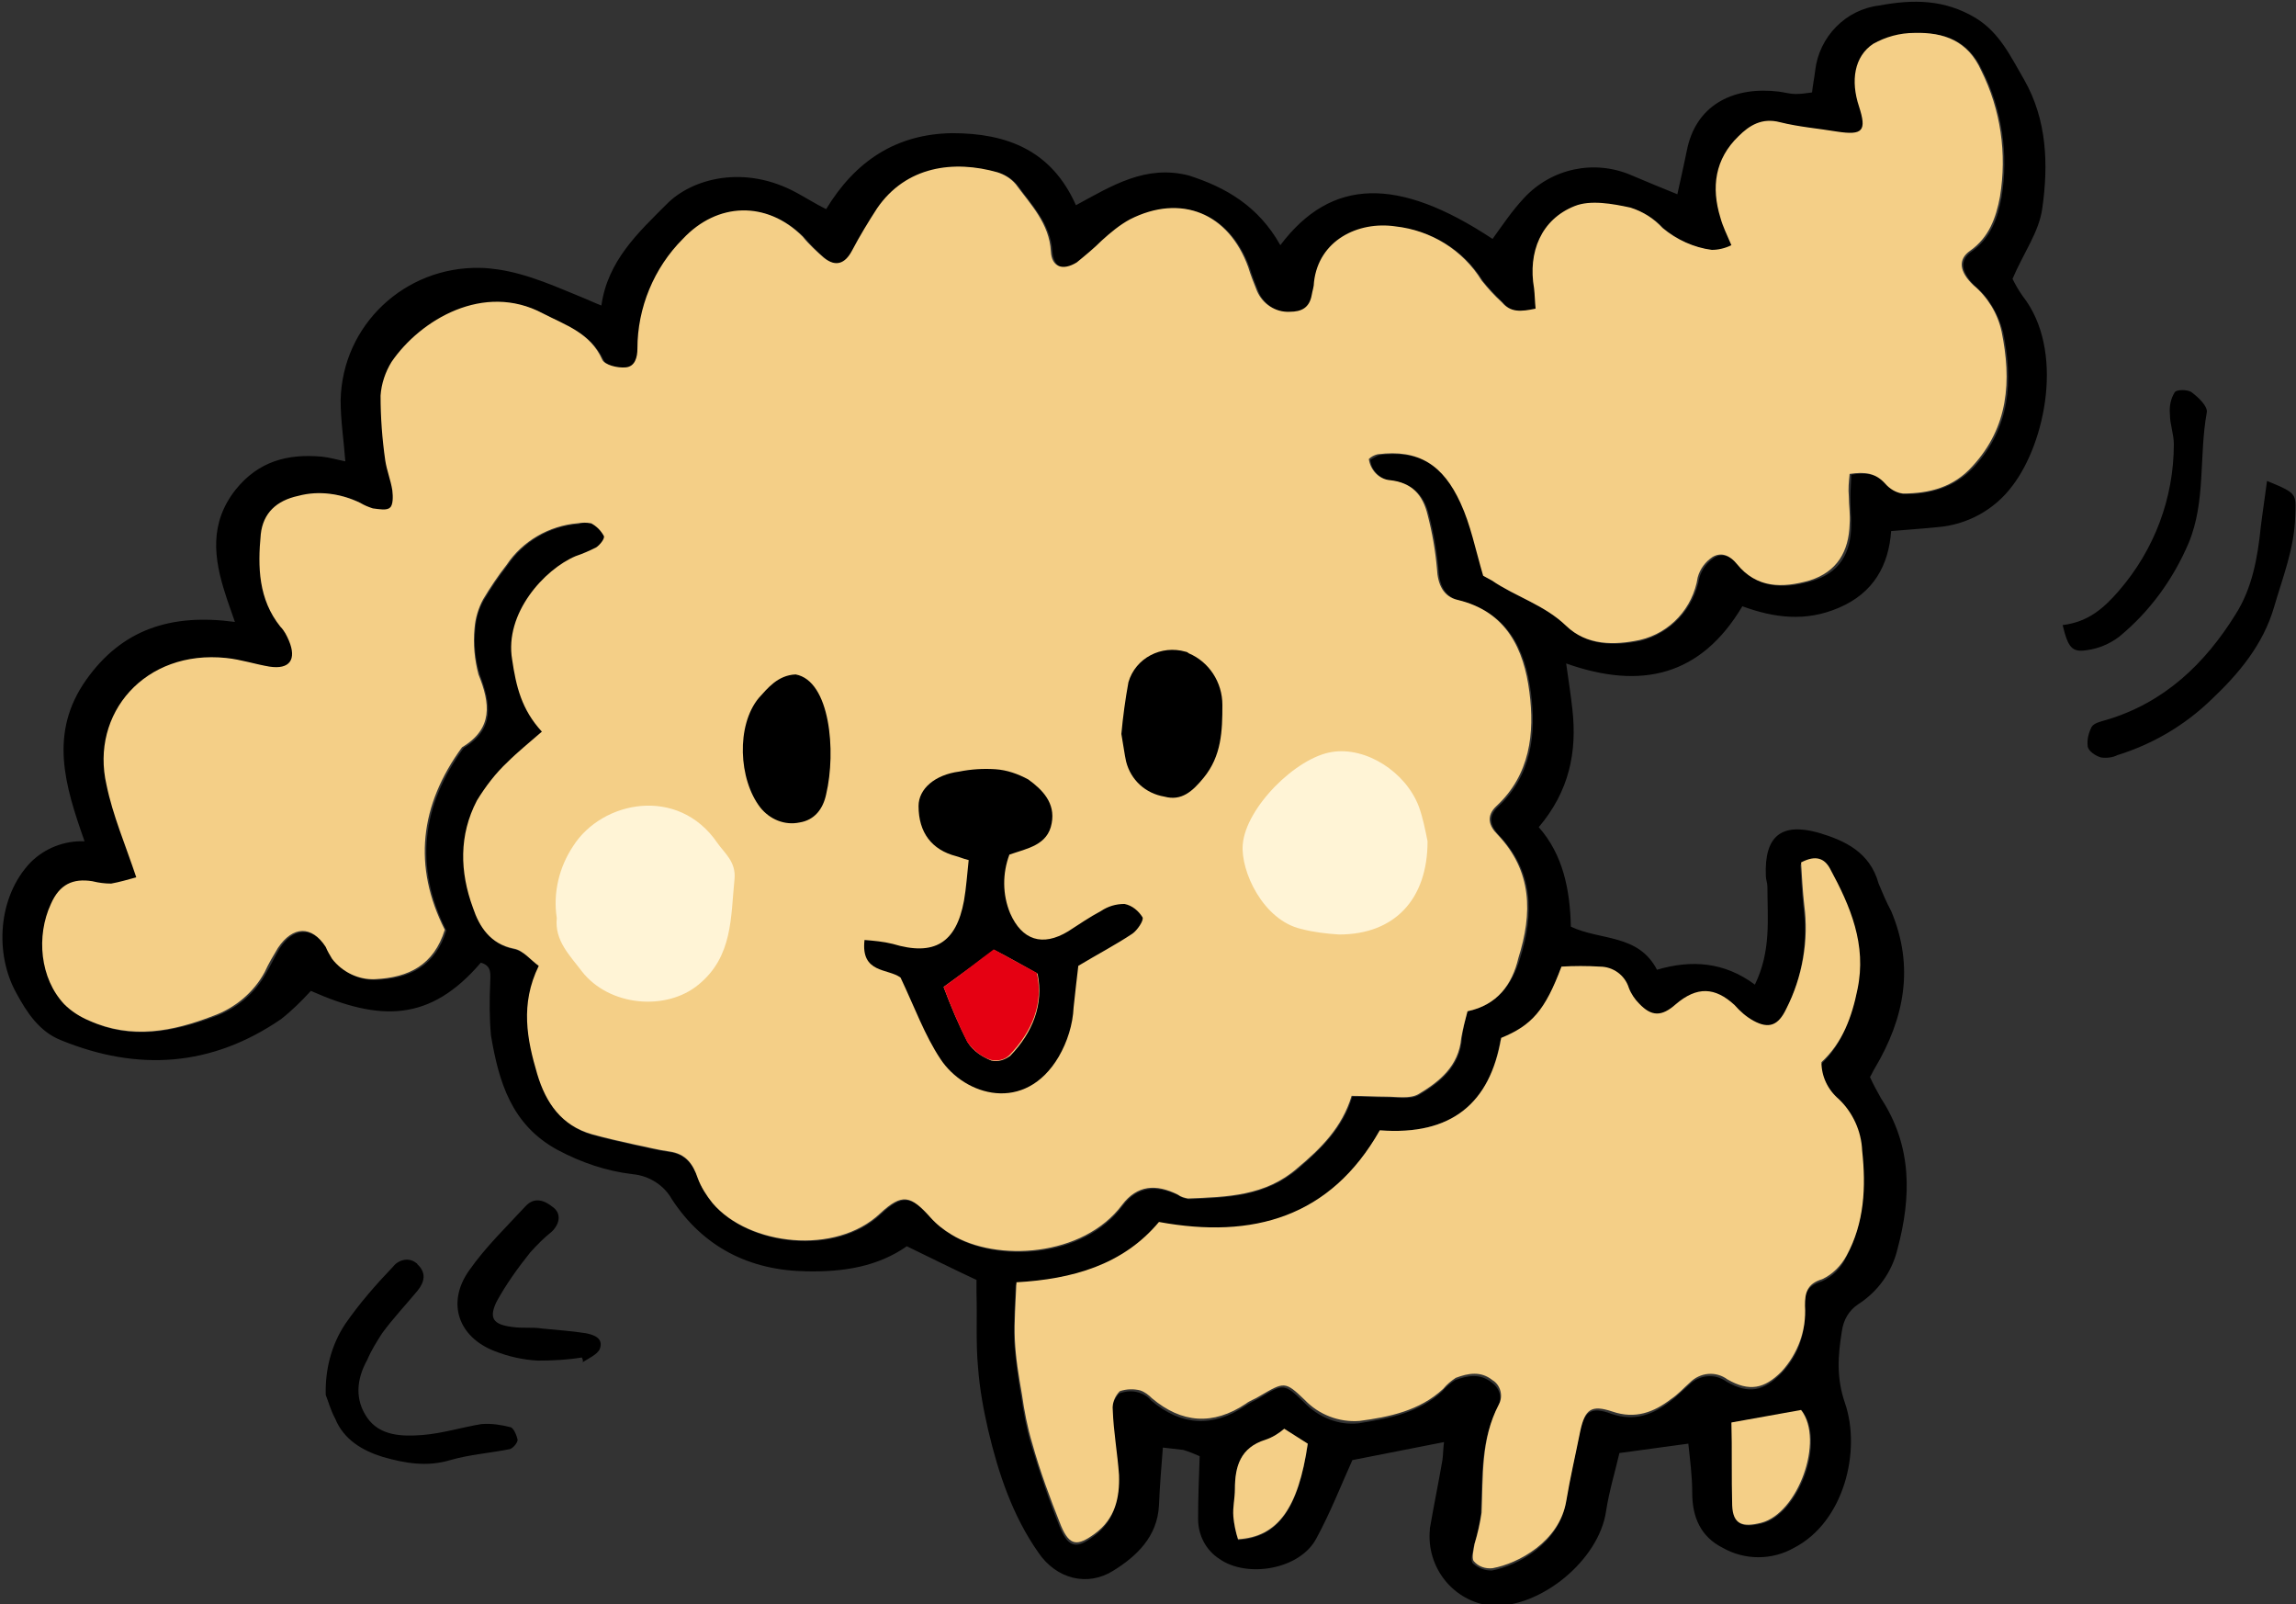 <?xml version="1.0" encoding="utf-8"?>
<!-- Generator: Adobe Illustrator 27.7.0, SVG Export Plug-In . SVG Version: 6.00 Build 0)  -->
<svg version="1.1" id="レイヤー_1" xmlns="http://www.w3.org/2000/svg" xmlns:xlink="http://www.w3.org/1999/xlink" x="0px"
	 y="0px" viewBox="0 0 293.2 204.8" style="enable-background:new 0 0 293.2 204.8;" xml:space="preserve">
<rect x="0" y="0" width="293.2" height="204.8" fill="#333333" stroke="none"/>
<style type="text/css">
	.st0{clip-path:url(#SVGID_00000123419215784477609730000006861783419721088424_);}
	.st1{fill:#F4CF87;}
	.st2{fill:#FFF4D6;}
	.st3{fill:#E50012;}
</style>
<g id="グループ_2727" transform="translate(0 0)">
	<g>
		<defs>
			<rect id="SVGID_1_" width="293.2" height="204.8"/>
		</defs>
		<clipPath id="SVGID_00000039100368790332214780000016648227412291212470_">
			<use xlink:href="#SVGID_1_"  style="overflow:visible;"/>
		</clipPath>
		
			<g id="グループ_2726" transform="translate(0 0)" style="clip-path:url(#SVGID_00000039100368790332214780000016648227412291212470_);">
			<path id="パス_10777" d="M163.5,31.3c6.5-8.6,15-8.8,27.1-0.8c1.3-1.8,2.5-3.6,4-5.2c3.5-3.8,9-5,13.8-2.9
				c1.9,0.8,3.8,1.6,5.8,2.4c0.5-2.2,0.9-4.1,1.3-6c1.3-5.6,6.1-7.8,11.7-7.1c0.7,0.1,1.4,0.3,2.1,0.3c0.7,0,1.4-0.1,2.1-0.2
				c0.1-1,0.3-1.9,0.4-2.8c0.5-4.3,3.9-7.8,8.2-8.3c4.3-0.8,8.3-0.8,12.3,1.6c3.1,1.9,4.5,5,6.2,7.9c2.9,5.1,3.1,10.8,2.3,16.4
				c-0.4,3-2.4,5.7-3.8,9c0.4,0.8,0.8,1.5,1.3,2.2c5.4,6.9,2.9,18.7-1.3,24.2c-2.3,3.1-5.8,5-9.6,5.3c-1.9,0.2-3.7,0.3-5.9,0.5
				c-0.3,4.3-2.2,7.9-6.7,9.8c-4.2,1.8-8.2,1.3-12.3-0.2c-5.3,8.9-12.9,10.7-22.5,7.3c0.3,2.2,0.6,4,0.8,5.9
				c0.6,5.4-0.4,10.4-4.3,15c3.1,3.5,4,8,4.1,12.7c3.8,1.8,8.6,0.9,11,5.5c4.4-1.3,8.6-1,12.5,1.9c2.1-4.3,1.6-8.4,1.6-12.5
				c0-0.5-0.2-0.9-0.2-1.4c-0.2-5.1,2-6.8,6.7-5.5c3.4,1,6.6,2.5,7.7,6.5c0.5,1.2,1,2.4,1.6,3.5c3,7.1,1.7,13.7-2.1,20.1
				c-0.2,0.3-0.3,0.6-0.6,1.1c0.4,0.9,0.9,1.8,1.4,2.7c4,6.1,3.9,12.6,2.1,19.3c-0.7,2.9-2.5,5.4-5,7c-1.2,0.8-1.9,2-2.1,3.5
				c-0.5,3.1-0.7,5.9,0.4,9.1c2.1,6.1-0.1,15.2-6.5,18.5c-2.8,1.6-6.3,1.6-9.1,0c-2.8-1.4-3.9-3.9-3.9-7c0-2.2-0.3-4.4-0.5-6.3
				l-8.8,1.2c-0.5,2.2-1.3,4.8-1.7,7.4c-0.9,6.3-8.4,12.4-14.6,12.1c-4.9-0.5-8.4-4.9-7.9-9.8c0,0,0-0.1,0-0.1
				c0.5-2.9,1.1-5.8,1.6-8.7c0.1-0.8,0.1-1.5,0.2-2.3l-11.7,2.3c-1.4,3.1-2.8,6.7-4.6,10c-2.1,4-8.9,5.1-12.4,2.6
				c-1.7-1.1-2.7-3-2.7-5.1c0-2.6,0.1-5.2,0.2-8c-0.7-0.3-1.4-0.6-2.1-0.8c-0.9-0.1-1.7-0.2-2.6-0.3c-0.2,2.5-0.4,5-0.5,7.4
				c-0.2,4-2.9,6.5-5.8,8.3c-3.3,2.1-7.3,1.1-9.6-2.3c-3.3-4.7-5.1-10.1-6.4-15.6c-0.6-2.6-1.1-5.3-1.3-8c-0.3-3.2-0.1-6.3-0.2-9.5
				c0-0.6,0-1.2,0-1.7c-3-1.4-5.8-2.8-8.9-4.3c-3.7,2.6-8.1,3.3-12.8,3.2c-7.3-0.1-13.2-3.1-17.2-9.2c-1-1.8-2.9-3-5-3.2
				c-3.4-0.4-6.6-1.5-9.6-3.1c-5.9-3.2-7.5-8.7-8.5-14.6c-0.2-2.2-0.2-4.5-0.1-6.7c0-1,0.3-2.2-1.2-2.6c-6.5,7.6-12.9,7.5-21.7,3.6
				c-1.2,1.3-2.4,2.5-3.8,3.6c-8.9,6.1-18.3,6.7-28.1,2.7c-2.8-1.1-4.4-3.6-5.7-6c-2.8-5-2.4-12.3,1.8-16.7c1.8-1.8,4.3-2.8,6.9-2.7
				c-2.5-7.1-4.6-13.8,0.2-20.6c4.6-6.5,10.9-8.5,19-7.4c-0.5-1.5-0.9-2.5-1.2-3.5c-1.5-4.6-2.1-9.1,1.3-13.4
				c2.9-3.6,6.6-4.6,11-4.2c1,0.1,2,0.4,3,0.6c-0.2-2.7-0.6-5.2-0.6-7.8c0.2-9.6,8.2-17.1,17.8-16.9c0.8,0,1.5,0.1,2.3,0.2
				c4,0.6,7.6,2.3,11.3,3.8c0.5,0.2,1.1,0.5,1.9,0.8c0.8-5.7,4.7-9.3,8.3-12.9c3.2-3.3,10-5.2,16.8-1.4c1.1,0.6,2.2,1.3,3.6,2
				c3.7-6.1,8.9-9.6,16.1-9.7c7,0,12.7,2.2,15.8,9.2c4.6-2.5,8.9-5.2,14.4-3.8C156.5,23.9,160.7,26.3,163.5,31.3 M187.4,129.1
				c3.8-0.8,5.7-3.4,6.7-6.7c1.8-5.7,1.8-11.1-2.7-15.8c-1-1.1-1.5-2.3-0.1-3.6c4.3-4,4.9-9.3,4.2-14.6c-0.7-5.4-2.9-10.2-9.1-11.7
				c-1.9-0.5-2.6-2-2.7-4c-0.2-2.3-0.6-4.6-1.2-6.9c-0.6-2.5-2-4.1-4.8-4.4c-1.4-0.2-2.6-1.3-2.7-2.7c0.3-0.2,0.7-0.4,1.1-0.6
				c5.3-0.7,8.3,1.4,10.6,6.2c1.3,2.8,1.9,5.9,2.9,9.3c0.4,0.2,0.8,0.4,1.1,0.6c3,2.1,6.7,3.1,9.5,5.8c2.6,2.5,6,2.5,9.4,1.8
				c3.8-1,6.7-4.1,7.4-8c0.3-1.1,1-2,1.9-2.6c1.1-0.7,2.2-0.1,3.1,0.9c2.5,3.1,5.9,3.1,9.3,2.1c3.6-1,5.1-3.6,5.1-7.2
				c0-1.2-0.1-2.3-0.1-3.5c0-1,0.1-1.9,0.1-2.9c2-0.3,3.4-0.1,4.5,1.2c0.6,0.7,1.4,1.2,2.3,1.3c3.4,0,6.5-0.9,8.9-3.5
				c4.6-5,5-10.9,3.7-17.2c-0.6-2.3-1.8-4.4-3.6-5.9c-1.8-1.8-2-3.3-0.4-4.4c2.4-1.7,3.3-4.2,3.8-6.9c0.9-5.5,0.1-11.1-2.4-16.1
				c-1.8-3.9-4.8-5-8.5-4.8c-1.9,0-3.7,0.5-5.3,1.4c-2.4,1.6-2.9,4.6-1.8,8c1,3.1,0.5,3.7-2.8,3.2c-2.4-0.4-4.9-0.6-7.3-1.2
				c-2.3-0.6-3.9,0.4-5.3,1.8c-3,3-3.5,6.5-2.3,10.4c0.3,1.1,0.9,2.1,1.4,3.5c-0.8,0.3-1.6,0.5-2.5,0.6c-2.3-0.3-4.5-1.3-6.3-2.8
				c-1.1-1.2-2.5-2.1-4.1-2.6c-2.3-0.5-5.1-1-7.1-0.2c-4.2,1.7-6,5.9-5.2,10.5c0.1,0.8,0.1,1.7,0.2,2.6c-1.9,0.4-3.2,0.5-4.3-0.8
				c-0.9-0.9-1.8-1.8-2.6-2.8c-2.4-3.9-6.4-6.4-11-6.9c-4.8-0.7-9.8,1.8-10.4,7.1c-0.1,0.6-0.2,1.2-0.3,1.7
				c-0.3,1.6-1.3,2.1-2.8,2.1c-1.8,0.1-3.5-1-4.2-2.7c-0.4-1-0.8-2-1.1-3c-2.5-6.9-8.6-9.5-15.1-6.1c-1.3,0.8-2.5,1.7-3.6,2.7
				c-1,1-2.1,1.9-3.2,2.8c-1.7,1.2-3.1,0.6-3.3-1.4c-0.2-3.6-2.6-6-4.5-8.6c-0.6-0.7-1.4-1.3-2.3-1.5c-5.7-1.5-11.7-0.7-15.4,4.6
				c-1.2,1.8-2.2,3.6-3.2,5.4c-0.9,1.7-2.1,2.1-3.6,0.9c-1-0.8-1.9-1.8-2.7-2.7c-4.6-4.6-10.8-4.4-15.3,0.3c-3.7,3.7-5.8,8.7-5.8,14
				c0,1.1-0.4,2.4-1.5,2.4c-1,0.1-2.7-0.3-3-1c-1.6-3.4-4.7-4.4-7.6-5.9c-7.5-4-15.6,0.8-19.3,6.2c-0.9,1.3-1.4,2.7-1.4,4.3
				c0,2.8,0.2,5.6,0.6,8.3c0.1,1.3,0.7,2.5,0.9,3.8c0.1,0.7,0.1,1.8-0.3,2.2c-0.5,0.4-1.5,0.2-2.2,0.1c-0.6-0.1-1.1-0.4-1.6-0.7
				c-2.4-1.3-5.2-1.6-7.9-0.9c-2.7,0.6-4.5,2.2-4.8,4.9c-0.4,4.2-0.3,8.3,2.5,11.8c0.4,0.6,0.8,1.2,1.1,1.8c1,2.4,0.1,3.7-2.5,3.3
				c-1.8-0.3-3.7-0.9-5.5-1.1c-10.4-1.1-17.4,7.2-15.3,16.2c0.9,3.8,2.4,7.5,3.8,11.8c-1,0.3-2.1,0.6-3.2,0.8
				c-0.8,0-1.6-0.1-2.4-0.3c-2.5-0.4-4.2,0.5-5.3,2.9c-1.9,4.2-1.4,9.5,1.7,12.8c0.9,0.9,2,1.6,3.2,2.1c5.3,2.4,10.6,1.3,15.8-0.6
				c2.8-1,5.2-3,6.6-5.6c0.6-1,1.1-2.1,1.7-3.1c1.8-2.8,4.3-2.8,6.1-0.1c0.2,0.5,0.5,1,0.8,1.5c1.3,1.7,3.3,2.7,5.5,2.6
				c4.3-0.2,7.5-1.8,8.9-6.3c-4.1-8.1-3.2-15.9,2.2-23.3c4-2.4,3.5-5.6,2.1-9.3c-0.6-1.9-0.8-3.9-0.6-5.9c0.1-1.3,0.4-2.5,1.1-3.7
				c0.9-1.5,1.9-3,3-4.4c2.1-3.1,5.4-5,9.1-5.3c0.6-0.2,1.2-0.2,1.7,0c0.7,0.3,1.3,0.9,1.6,1.6c0.1,0.3-0.5,1.2-1,1.5
				c-0.8,0.5-1.7,0.8-2.6,1.1c-4,1.7-9.1,7.3-8.1,13.2c0.6,3.3,1.3,6.4,3.8,9.2c-1.6,1.4-3.1,2.5-4.4,3.9c-1.5,1.4-2.8,3.1-3.9,4.9
				c-2.3,4.4-2.1,9.2-0.5,13.7c0.9,2.4,2.2,4.6,5.2,5.2c1.2,0.2,2.2,1.5,3.2,2.2c-2.4,4.9-1.5,9.4-0.2,13.8c1.1,3.6,3.1,6.6,7,7.7
				c1.8,0.5,3.6,0.9,5.4,1.3c1.5,0.3,3,0.7,4.5,0.9c2,0.3,2.9,1.6,3.6,3.4c0.4,1.2,1.1,2.3,1.9,3.2c4.6,5.4,15.7,6.7,21.4,1.3
				c2.8-2.6,3.9-2.3,6.4,0.5c0.8,0.9,1.7,1.6,2.7,2.2c5.7,3.5,16.8,3,21.8-3.8c1.9-2.5,4.3-2.6,7.1-1.3c0.4,0.3,0.8,0.4,1.3,0.5
				c4.9-0.2,9.8-0.3,14-3.9c3-2.6,5.7-5.2,6.9-9.2c1.6,0,3,0.1,4.4,0.1s3.1,0.3,4.1-0.3c2.7-1.6,5.2-3.6,5.5-7.2
				C186.8,131.4,187.1,130.2,187.4,129.1 M176.2,144.3c-6.2,11.2-16.2,13.9-28.3,12c-4.6,5.5-11.1,7.3-18.2,7.7
				c-0.1,2.6-0.3,5-0.2,7.3c0.2,2.3,0.5,4.7,0.9,7c0.3,2.1,0.7,4.2,1.3,6.2c1.1,3.6,2.3,7.2,3.7,10.6c1.1,2.6,2.2,2.6,4.3,1
				c2.6-1.9,3.2-4.6,3.1-7.5c-0.1-2.8-0.6-5.5-0.8-8.3c-0.1-0.9,0.3-1.7,0.9-2.4c0.8-0.3,1.7-0.4,2.6-0.1c0.6,0.2,1.1,0.5,1.5,1
				c3.8,3.2,7.8,3.5,12,0.7c0.6-0.4,1.2-0.7,1.8-1c3.1-1.9,3.2-1.9,5.7,0.5c1.8,1.9,4.4,3,7,2.7c3.8-0.6,7.7-1.3,10.7-4.1
				c0.4-0.5,1-1,1.6-1.4c1.6-0.6,3.2-0.9,4.7,0.3c1,0.7,1.4,2,0.8,3.1c-2.3,4.4-2,9.1-2.2,13.8c-0.2,1.3-0.5,2.7-0.9,4
				c-0.1,0.7-0.5,1.8-0.1,2.2c0.7,0.6,1.5,0.9,2.4,0.9c3.3-0.6,8.5-3.4,9.4-8.5c0.5-3,1.2-6,1.8-9c0.6-2.8,1.4-3.5,4.1-2.5
				c2.9,1,5.3,0.1,7.5-1.6c0.8-0.6,1.6-1.4,2.4-2.1c1.3-1.3,3.3-1.5,4.8-0.4c2.8,1.6,4.7,1.2,6.9-1c2.2-2.2,3.3-5.3,3-8.4
				c0-1.6,0.2-2.8,2.2-3.4c1.4-0.6,2.5-1.7,3.1-3c2.3-4.2,2.5-8.8,2-13.4c-0.1-2.5-1.2-4.9-3-6.6c-1.3-1.2-2.1-2.9-2.2-4.7
				c2.7-2.5,3.8-5.8,4.6-9.3c1.2-5.7-0.9-10.6-3.5-15.4c-0.7-1.3-1.8-1.8-3.7-0.8c0.1,1.7,0.2,3.5,0.4,5.4c0.6,4.6-0.2,9.2-2.3,13.3
				c-1,2-2.3,2.6-4.2,1.5c-0.9-0.6-1.7-1.3-2.4-2c-2.5-2.3-4.8-2.4-7.5-0.1c-1.9,1.6-3.1,1.6-4.7-0.1c-0.6-0.6-1-1.3-1.3-2
				c-0.5-1.6-2-2.7-3.7-2.7c-1.6-0.1-3.3-0.1-4.9,0c-2.1,5.6-3.8,7.5-7.7,9.1C190.2,140.8,185.4,145,176.2,144.3 M221.2,181.6
				c0,3.3-0.1,7,0.1,10.7c0.1,2.4,1.3,2.8,3.7,2.2c4.7-1.2,8.2-10.5,5.1-14.4L221.2,181.6 M164,182.4c-0.7,0.6-1.5,1.1-2.4,1.5
				c-3.2,0.9-3.9,3.3-3.9,6.3c0,1.2-0.2,2.3-0.2,3.5c0.1,1,0.3,1.9,0.6,2.9c5.1-0.3,7.7-4,8.9-12.2L164,182.4"/>
			<path id="パス_10778" d="M289.5,61.4c3.9,1.6,3.7,1.6,3.6,4.5c-0.1,4.1-1.6,7.8-2.7,11.6c-1.4,4.8-4.5,8.5-8,11.8
				c-3.4,3.3-7.5,5.7-12,7.1c-0.6,0.3-1.3,0.4-2.1,0.3c-0.7-0.2-1.6-0.8-1.7-1.4c-0.1-0.9,0.1-1.7,0.5-2.5c0.3-0.5,1.2-0.7,1.9-0.9
				c7.4-2.2,12.6-7.2,16.5-13.5c2.1-3.3,2.8-7.2,3.2-11.1C288.9,65.6,289.2,63.7,289.5,61.4"/>
			<path id="パス_10779" d="M41.6,178.1c-0.1-3.2,0.7-6.4,2.5-9.1c1.8-2.6,3.9-5,6.1-7.3c0.7-0.9,2-1.2,2.9-0.5
				c0.1,0.1,0.2,0.1,0.2,0.2c1.2,1.1,0.9,2.3,0,3.4c-1.5,1.8-3.1,3.5-4.5,5.4c-0.7,1.1-1.4,2.2-1.9,3.4c-1.4,2.5-1.6,5.1,0,7.4
				c1.6,2.3,4.4,2.4,7,2.2c2.6-0.2,5.1-1,7.6-1.4c1.3-0.1,2.5,0.1,3.7,0.4c0.4,0.1,0.8,1.1,0.9,1.6c0,0.4-0.6,1.1-1,1.2
				c-2.5,0.5-5.2,0.7-7.6,1.4c-3,0.9-5.8,0.4-8.6-0.4c-2.6-0.8-5-2.2-6.1-4.9C42.2,180,41.9,178.8,41.6,178.1"/>
			<path id="パス_10780" d="M263.4,79.8c3.3-0.4,5.3-2.2,7.2-4.4c4.5-5.2,7-11.8,7-18.7c0-1.3-0.5-2.5-0.5-3.8
				c-0.1-1,0.1-2,0.6-2.8c0.2-0.4,1.7-0.4,2.2,0c0.8,0.6,2.1,1.8,1.9,2.6c-1,5.5-0.1,11.3-2.3,16.6c-2,4.7-5,8.8-8.9,12
				c-1.2,0.9-2.6,1.5-4.1,1.7C264.6,83.3,264.1,82.7,263.4,79.8"/>
			<path id="パス_10781" d="M74.3,173.3c-1.8,0.3-3.7,0.4-5.6,0.4c-1.9-0.1-3.7-0.5-5.5-1.2c-4.7-1.8-6.2-6.2-3.3-10.3
				c2.1-3,4.7-5.5,7.2-8.2c1.2-1.3,2.5-0.7,3.5,0.1c1.1,0.8,0.9,2.1-0.1,3.1c-1,0.8-1.9,1.7-2.8,2.7c-1.6,2-3.1,4.1-4.3,6.3
				c-1,2.1-0.4,2.9,2,3.2c1.3,0.2,2.6,0,3.8,0.2c1.9,0.2,3.7,0.3,5.6,0.6c1,0.2,2.3,0.6,1.8,2c-0.3,0.7-1.4,1.2-2.2,1.7
				C74.5,173.7,74.4,173.5,74.3,173.3"/>
			<path id="パス_10782" class="st1" d="M187.4,129.1c-0.3,1.1-0.6,2.3-0.8,3.4c-0.3,3.6-2.8,5.6-5.5,7.2
				c-1.1,0.6-2.7,0.3-4.1,0.3s-2.8-0.1-4.4-0.1c-1.2,4-3.9,6.7-6.9,9.2c-4.1,3.6-9,3.7-14,3.9c-0.5-0.1-0.9-0.2-1.3-0.5
				c-2.8-1.4-5.2-1.2-7.1,1.3c-5,6.7-16.1,7.3-21.8,3.8c-1-0.6-1.9-1.3-2.7-2.2c-2.5-2.8-3.6-3.1-6.4-0.5
				c-5.7,5.4-16.8,4.1-21.4-1.3c-0.8-1-1.5-2.1-1.9-3.2c-0.6-1.8-1.5-3.1-3.6-3.4c-1.5-0.2-3-0.6-4.5-0.9c-1.8-0.4-3.6-0.8-5.4-1.3
				c-3.9-1.1-5.9-4-7-7.7c-1.3-4.4-2.2-8.9,0.2-13.8c-1-0.7-2-2-3.2-2.2c-3-0.6-4.4-2.8-5.2-5.2c-1.7-4.6-1.8-9.3,0.5-13.7
				c1.1-1.8,2.4-3.5,3.9-4.9c1.3-1.3,2.8-2.5,4.4-3.9c-2.6-2.8-3.3-5.8-3.8-9.2c-1-5.9,4.1-11.5,8.1-13.2c0.9-0.3,1.8-0.7,2.6-1.1
				c0.5-0.3,1.2-1.2,1-1.5c-0.4-0.7-0.9-1.2-1.6-1.6c-0.6-0.1-1.2-0.1-1.7,0c-3.7,0.3-7.1,2.3-9.1,5.3c-1.1,1.4-2.1,2.9-3,4.4
				c-0.6,1.1-1,2.4-1.1,3.7c-0.2,2,0,4,0.5,5.9c1.5,3.7,1.9,6.9-2.1,9.3c-5.4,7.4-6.3,15.2-2.2,23.3c-1.4,4.5-4.6,6.1-8.9,6.3
				c-2.1,0.1-4.2-0.9-5.5-2.6c-0.3-0.5-0.6-1-0.8-1.5c-1.8-2.8-4.2-2.7-6.1,0.1c-0.6,1-1.2,2-1.7,3.1c-1.4,2.6-3.8,4.6-6.6,5.6
				c-5.2,2-10.4,3-15.8,0.6c-1.2-0.5-2.3-1.2-3.2-2.1c-3.1-3.3-3.6-8.7-1.7-12.8c1.1-2.5,2.8-3.3,5.3-2.9c0.8,0.2,1.6,0.3,2.4,0.3
				c1.1-0.2,2.1-0.5,3.2-0.8c-1.4-4.2-3-7.9-3.8-11.8c-2.1-9.1,4.9-17.3,15.3-16.2c1.9,0.2,3.7,0.8,5.5,1.1c2.6,0.4,3.5-0.9,2.5-3.3
				c-0.3-0.7-0.6-1.3-1.1-1.8c-2.8-3.5-2.9-7.6-2.5-11.8c0.3-2.7,2-4.3,4.8-4.9c2.6-0.7,5.4-0.3,7.9,0.9c0.5,0.3,1,0.5,1.6,0.7
				c0.8,0.1,1.8,0.3,2.2-0.1c0.4-0.3,0.4-1.4,0.3-2.2c-0.2-1.3-0.7-2.5-0.9-3.8c-0.4-2.8-0.6-5.5-0.6-8.3c0.1-1.5,0.6-3,1.4-4.3
				c3.7-5.4,11.8-10.2,19.3-6.2c2.9,1.5,6.1,2.5,7.6,5.9c0.3,0.7,2,1.1,3,1c1.2-0.1,1.5-1.3,1.5-2.4c0-5.2,2.1-10.3,5.8-14
				c4.4-4.7,10.7-4.9,15.3-0.3c0.8,1,1.8,1.9,2.7,2.7c1.5,1.2,2.7,0.8,3.6-0.9c1-1.9,2.1-3.7,3.2-5.4c3.7-5.4,9.8-6.2,15.4-4.6
				c0.9,0.3,1.7,0.8,2.3,1.5c1.9,2.6,4.3,5,4.5,8.6c0.1,2,1.5,2.5,3.3,1.4c1.1-0.9,2.2-1.8,3.2-2.8c1.1-1,2.3-2,3.6-2.7
				c6.5-3.3,12.6-0.8,15.1,6.1c0.3,1,0.7,2,1.1,3c0.7,1.7,2.4,2.8,4.2,2.7c1.5,0,2.5-0.5,2.8-2.1c0.1-0.6,0.3-1.1,0.3-1.7
				c0.6-5.3,5.6-7.8,10.4-7.1c4.5,0.5,8.6,3,11,6.9c0.8,1,1.6,1.9,2.6,2.8c1.1,1.3,2.4,1.2,4.3,0.8c-0.1-0.9-0.1-1.8-0.2-2.6
				c-0.8-4.6,0.9-8.8,5.2-10.5c2-0.8,4.8-0.3,7.1,0.2c1.6,0.5,3,1.4,4.1,2.6c1.8,1.5,4,2.5,6.3,2.8c0.8,0,1.7-0.2,2.5-0.6
				c-0.6-1.4-1.1-2.4-1.4-3.5c-1.2-3.9-0.7-7.5,2.3-10.4c1.4-1.4,3-2.4,5.3-1.8c2.4,0.6,4.9,0.8,7.3,1.2c3.3,0.5,3.8-0.1,2.8-3.2
				c-1.1-3.3-0.6-6.4,1.8-8c1.6-0.9,3.4-1.4,5.3-1.4c3.7-0.1,6.8,1,8.5,4.8c2.5,5,3.3,10.6,2.4,16.1c-0.5,2.7-1.4,5.2-3.8,6.9
				c-1.6,1.1-1.4,2.7,0.4,4.4c1.8,1.5,3.1,3.6,3.6,5.9c1.3,6.3,0.9,12.2-3.7,17.2c-2.4,2.7-5.5,3.5-8.9,3.5
				c-0.9-0.1-1.7-0.6-2.3-1.3c-1.2-1.3-2.5-1.5-4.5-1.2c-0.1,1-0.2,1.9-0.1,2.9c0,1.2,0.2,2.3,0.1,3.5c-0.1,3.5-1.6,6.1-5.1,7.2
				c-3.5,1-6.8,1-9.3-2.1c-0.8-1-1.9-1.6-3.1-0.9c-0.9,0.6-1.6,1.5-1.9,2.6c-0.6,3.9-3.5,7.1-7.4,8c-3.3,0.7-6.8,0.7-9.4-1.8
				c-2.8-2.7-6.4-3.7-9.5-5.8c-0.4-0.2-0.7-0.4-1.1-0.6c-1-3.4-1.6-6.5-2.9-9.3c-2.2-4.8-5.3-6.9-10.6-6.2c-0.4,0.1-0.8,0.3-1.1,0.6
				c0.2,1.4,1.3,2.6,2.7,2.7c2.8,0.3,4.2,1.9,4.8,4.4c0.6,2.3,1,4.6,1.2,6.9c0.1,2,0.8,3.6,2.7,4c6.2,1.5,8.4,6.3,9.1,11.7
				c0.7,5.3,0.1,10.6-4.2,14.6c-1.4,1.3-0.9,2.6,0.1,3.6c4.5,4.7,4.5,10.1,2.7,15.8C193.1,125.7,191.2,128.3,187.4,129.1"/>
			<path id="パス_10783" class="st1" d="M176.2,144.3c9.2,0.7,14.1-3.5,15.5-11.8c3.9-1.6,5.6-3.5,7.7-9.1c1.6-0.1,3.3-0.1,4.9,0
				c1.7,0,3.2,1.1,3.7,2.7c0.3,0.8,0.8,1.5,1.3,2c1.6,1.7,2.9,1.7,4.7,0.1c2.7-2.3,5-2.2,7.5,0.1c0.7,0.8,1.5,1.5,2.4,2
				c2,1.1,3.2,0.6,4.2-1.5c2.1-4.1,2.9-8.8,2.3-13.3c-0.2-1.8-0.3-3.7-0.4-5.4c1.9-1,3-0.5,3.7,0.8c2.6,4.8,4.7,9.7,3.5,15.4
				c-0.7,3.5-1.9,6.8-4.6,9.3c0,1.8,0.8,3.5,2.2,4.7c1.8,1.7,2.9,4.1,3,6.6c0.5,4.6,0.3,9.2-2,13.4c-0.7,1.3-1.8,2.4-3.1,3
				c-2,0.6-2.2,1.8-2.2,3.4c0.2,3.1-0.9,6.1-3,8.4c-2.2,2.2-4.1,2.6-6.9,1c-1.5-1.1-3.5-0.9-4.8,0.4c-0.8,0.7-1.5,1.5-2.4,2.1
				c-2.2,1.7-4.6,2.6-7.5,1.6c-2.7-0.9-3.5-0.3-4.1,2.5c-0.6,3-1.3,6-1.8,9c-0.9,5.1-6.1,7.9-9.4,8.5c-0.9,0.1-1.8-0.2-2.4-0.9
				c-0.3-0.4,0-1.5,0.1-2.2c0.4-1.3,0.7-2.6,0.9-4c0.2-4.7-0.1-9.4,2.2-13.8c0.6-1.1,0.2-2.5-0.8-3.1c-1.5-1.2-3.1-0.9-4.7-0.3
				c-0.6,0.4-1.1,0.8-1.6,1.4c-3,2.8-6.9,3.6-10.7,4.1c-2.6,0.2-5.2-0.8-7-2.7c-2.5-2.4-2.6-2.3-5.7-0.5c-0.6,0.4-1.3,0.6-1.8,1
				c-4.2,2.8-8.2,2.5-12-0.7c-0.4-0.4-0.9-0.8-1.5-1c-0.8-0.2-1.7-0.2-2.6,0.1c-0.6,0.6-1,1.5-0.9,2.4c0.1,2.8,0.6,5.5,0.8,8.3
				c0.1,2.9-0.5,5.6-3.1,7.5c-2.2,1.6-3.2,1.6-4.3-1c-1.4-3.5-2.7-7-3.7-10.6c-0.6-2-1-4.1-1.3-6.2c-0.4-2.3-0.8-4.6-0.9-7
				c-0.1-2.3,0.1-4.7,0.2-7.3c7.1-0.4,13.6-2.2,18.2-7.7C160,158.2,169.9,155.4,176.2,144.3"/>
			<path id="パス_10784" class="st1" d="M221.1,181.6l8.9-1.6c3,3.9-0.4,13.2-5.1,14.4c-2.4,0.6-3.6,0.2-3.7-2.2
				C221.1,188.6,221.2,184.9,221.1,181.6"/>
			<path id="パス_10785" class="st1" d="M164,182.4l3,1.9c-1.2,8.2-3.8,11.9-8.9,12.2c-0.3-0.9-0.5-1.9-0.6-2.9
				c-0.1-1.2,0.2-2.3,0.2-3.5c0-2.9,0.7-5.3,3.9-6.3C162.5,183.5,163.3,183,164,182.4"/>
			<path id="パス_10786" d="M115,124.8c-1.6-1.2-5.1-0.5-4.6-4.8c1.2,0.1,2.4,0.2,3.6,0.5c5.3,1.6,8.1-0.1,9.1-5.5
				c0.3-1.7,0.4-3.4,0.6-5.2c-0.8-0.2-1.2-0.4-1.6-0.5c-3.1-0.8-4.8-3-4.8-6.4c0-2.2,2.1-4,5.2-4.4c1.5-0.3,3-0.4,4.6-0.3
				c1.5,0.1,2.9,0.6,4.2,1.3c1.8,1.3,3.5,3,3,5.6c-0.5,2.8-3.1,3.2-5.4,4c-0.9,2.4-0.9,5.1,0.1,7.5c1.5,3.4,4.1,4.3,7.4,2.3
				c1.4-0.9,2.7-1.8,4.2-2.6c0.9-0.6,1.9-0.9,3-0.9c1,0.2,1.8,0.9,2.3,1.7c0.2,0.4-0.7,1.7-1.3,2.1c-2.1,1.4-4.4,2.6-6.9,4.1
				c-0.2,1.6-0.4,3.5-0.6,5.3c-0.1,2.2-0.8,4.4-1.9,6.3c-4.3,7.3-12,5-15.1,0.3C118.1,132.2,116.8,128.6,115,124.8 M120.5,126
				c0.9,2.4,1.9,4.8,3.1,7.1c0.7,1.1,1.8,1.8,3,2.3c0.9,0.2,1.7-0.1,2.4-0.6c2.9-3,4.3-6.6,3.5-10.5c-2-1.1-3.7-2.1-5.5-3
				C125,122.7,123,124.2,120.5,126"/>
			<path id="パス_10787" class="st2" d="M71.1,117.2c-0.5-3.2,0.3-6.5,2.1-9.2c3.7-5.8,13.4-7.7,18.4-0.4c0.9,1.3,2.4,2.4,2.2,4.6
				c-0.5,4.9-0.2,9.9-4.6,13.5c-4.1,3.4-11.4,2.8-14.9-1.7C72.8,122,70.8,120.1,71.1,117.2"/>
			<path id="パス_10788" class="st2" d="M182.3,107.4c0,7.4-4.2,11.9-11.3,11.9c-1.6-0.1-3.3-0.3-4.8-0.7
				c-4.9-1.1-7.8-7.4-7.5-10.8c0.4-4.7,6.8-11.1,11.4-11.8c4.3-0.7,9.4,2.5,11.1,7C181.7,104.4,182,105.9,182.3,107.4"/>
			<path id="パス_10789" d="M143.2,93.7c0.2-2.2,0.5-4.4,0.9-6.6c0.9-3.1,4.2-4.8,7.3-3.9c0.1,0,0.3,0.1,0.4,0.2
				c2.6,1.1,4.3,3.7,4.3,6.6c0,3.3-0.1,6.5-2.4,9.3c-1.4,1.7-2.8,3-5,2.4c-2.4-0.4-4.3-2.1-4.9-4.5
				C143.6,96.3,143.5,95.4,143.2,93.7"/>
			<path id="パス_10790" d="M101.6,86.1c4.4,0.8,5.2,9.8,3.9,15.3c-0.4,1.9-1.5,3.3-3.4,3.6c-1.9,0.4-3.8-0.4-5-1.9
				c-2.8-3.6-3.1-10.5-0.2-14C98,87.9,99.3,86.2,101.6,86.1"/>
			<path id="パス_10791" class="st3" d="M120.5,126c2.5-1.8,4.5-3.4,6.4-4.8c1.8,1,3.5,1.9,5.5,3c0.9,3.9-0.6,7.5-3.5,10.5
				c-0.6,0.6-1.5,0.8-2.4,0.6c-1.2-0.4-2.2-1.2-3-2.3C122.4,130.8,121.4,128.4,120.5,126"/>
		</g>
	</g>
</g>
</svg>
